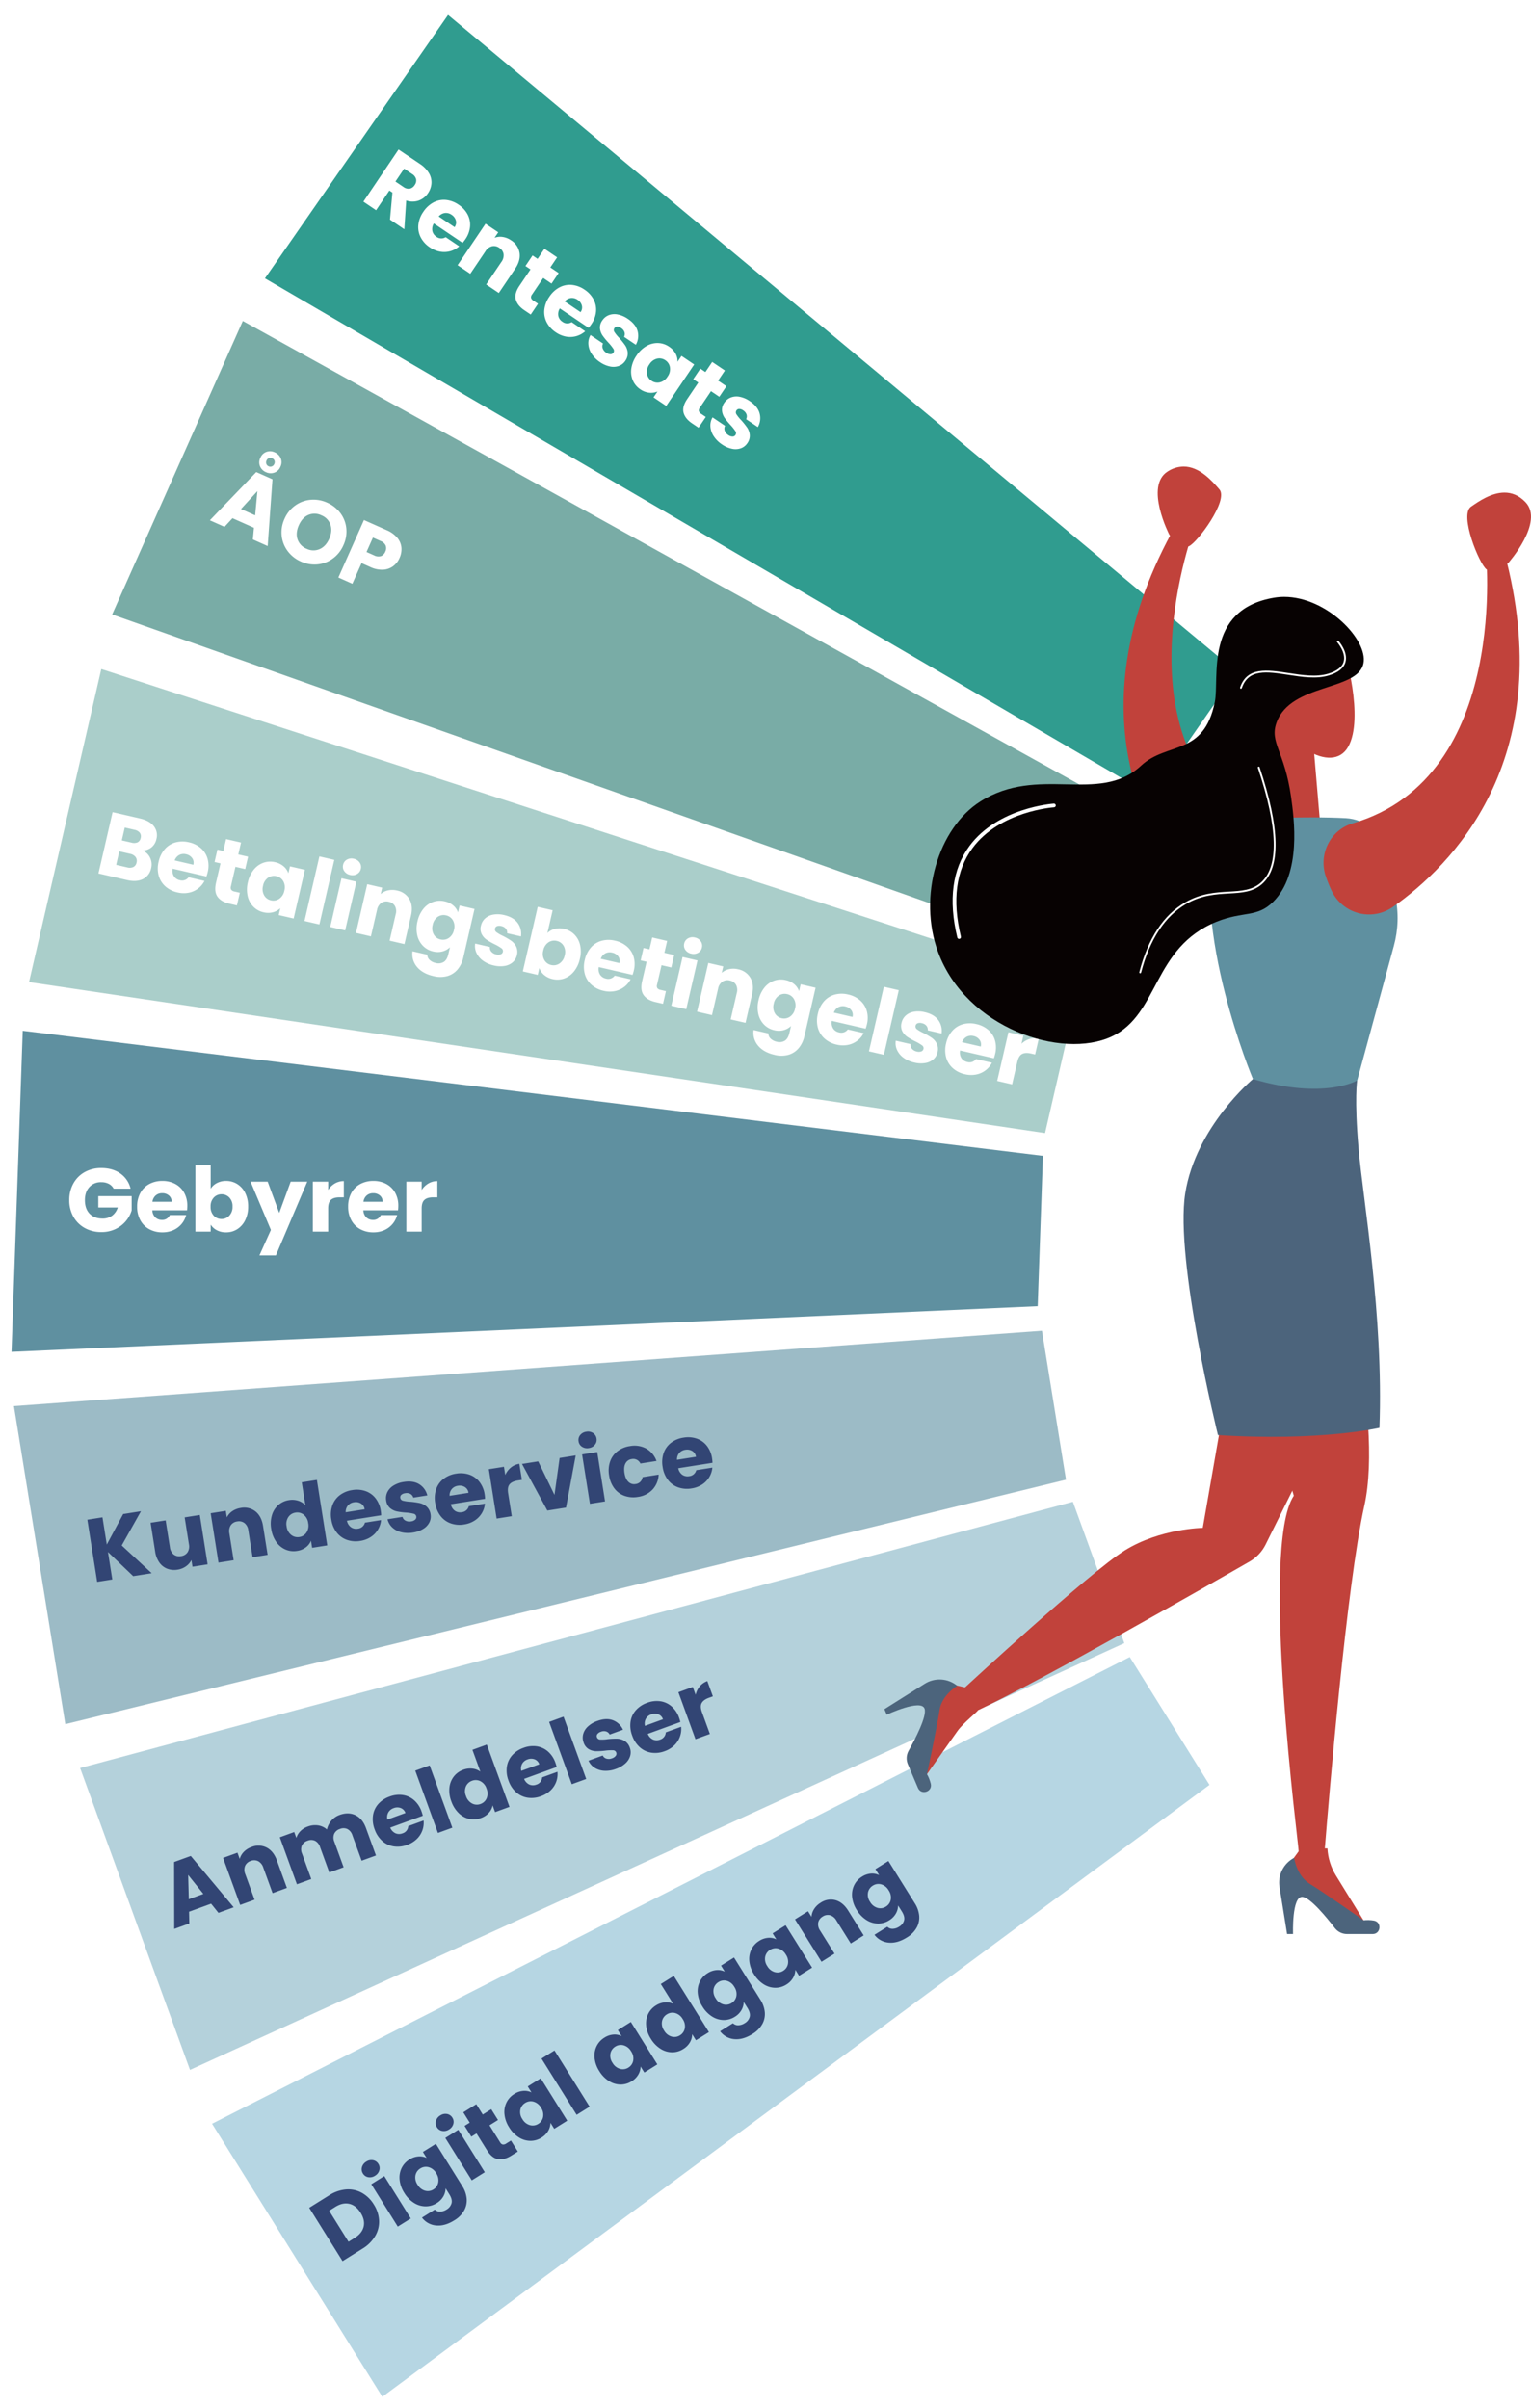 <svg xmlns="http://www.w3.org/2000/svg" xmlns:xlink="http://www.w3.org/1999/xlink" width="1196.156" height="1881.514" viewBox="0 0 1196.156 1881.514">
  <defs>
    <filter id="Path_124805" x="53.586" y="1098.685" width="855.602" height="527.479" filterUnits="userSpaceOnUse">
      <feOffset dy="3" input="SourceAlpha"/>
      <feGaussianBlur stdDeviation="3" result="blur"/>
      <feFlood flood-opacity="0.161"/>
      <feComposite operator="in" in2="blur"/>
      <feComposite in="SourceGraphic"/>
    </filter>
    <filter id="Path_124807" x="0" y="796.322" width="826.271" height="296.767" filterUnits="userSpaceOnUse">
      <feOffset dy="3" input="SourceAlpha"/>
      <feGaussianBlur stdDeviation="3" result="blur-2"/>
      <feFlood flood-opacity="0.161"/>
      <feComposite operator="in" in2="blur-2"/>
      <feComposite in="SourceGraphic"/>
    </filter>
    <filter id="Path_124810" x="198.666" y="0" width="817.289" height="682.468" filterUnits="userSpaceOnUse">
      <feOffset dy="3" input="SourceAlpha"/>
      <feGaussianBlur stdDeviation="3" result="blur-3"/>
      <feFlood flood-opacity="0.161"/>
      <feComposite operator="in" in2="blur-3"/>
      <feComposite in="SourceGraphic"/>
    </filter>
    <filter id="Path_124804" x="158.25" y="1226.719" width="829.447" height="654.795" filterUnits="userSpaceOnUse">
      <feOffset dy="3" input="SourceAlpha"/>
      <feGaussianBlur stdDeviation="3" result="blur-4"/>
      <feFlood flood-opacity="0.161"/>
      <feComposite operator="in" in2="blur-4"/>
      <feComposite in="SourceGraphic"/>
    </filter>
    <filter id="Path_124806" x="4.627" y="962.136" width="847.416" height="391.057" filterUnits="userSpaceOnUse">
      <feOffset dy="3" input="SourceAlpha"/>
      <feGaussianBlur stdDeviation="3" result="blur-5"/>
      <feFlood flood-opacity="0.161"/>
      <feComposite operator="in" in2="blur-5"/>
      <feComposite in="SourceGraphic"/>
    </filter>
    <filter id="Path_124809" x="78.609" y="241.77" width="850.928" height="572.689" filterUnits="userSpaceOnUse">
      <feOffset dy="3" input="SourceAlpha"/>
      <feGaussianBlur stdDeviation="3" result="blur-6"/>
      <feFlood flood-opacity="0.161"/>
      <feComposite operator="in" in2="blur-6"/>
      <feComposite in="SourceGraphic"/>
    </filter>
    <filter id="Path_124808" x="13.672" y="513.717" width="853.959" height="442.528" filterUnits="userSpaceOnUse">
      <feOffset dy="3" input="SourceAlpha"/>
      <feGaussianBlur stdDeviation="3" result="blur-7"/>
      <feFlood flood-opacity="0.161"/>
      <feComposite operator="in" in2="blur-7"/>
      <feComposite in="SourceGraphic"/>
    </filter>
    <clipPath id="clip-path">
      <path id="Path_77347" data-name="Path 77347" d="M1056.742,2191c-18.329,11.4,1.194,49.413,1.194,49.413s8.695,11.769,15.257,9.063,31.242-35.924,23.9-44.411c-5.6-6.472-15.461-17.878-27.956-17.878a23.215,23.215,0,0,0-12.4,3.815" transform="translate(-1048.894 -2187.183)" fill="none"/>
    </clipPath>
    <clipPath id="clip-path-2">
      <path id="Path_77348" data-name="Path 77348" d="M1061.359,2236.1c-76.891,142.094-16.7,242.064,18.92,283.751a32.363,32.363,0,0,0,49.487-.229,105.789,105.789,0,0,0,7.264-9.841c10.008-15.295,5.612-36.015-10.1-45.355-111.027-66.015-47.214-233.791-47.214-233.791Z" transform="translate(-1024.065 -2230.632)" fill="none"/>
    </clipPath>
    <clipPath id="clip-path-3">
      <path id="Path_77349" data-name="Path 77349" d="M1096.7,2967.542s-33.394.518-60.963,17.647-124.8,107-124.8,107l-17.018-3.916-6.554,4.15-9.473,72.23,27.2-38.423c4.319-6.1,16.168-15.474,15.938-16.133,52.485-24.847,178.74-96.979,212.255-116.222a31.5,31.5,0,0,0,12.53-13.323l53.591-107.975-82.13-23Z" transform="translate(-877.886 -2849.585)" fill="none"/>
    </clipPath>
    <clipPath id="clip-path-4">
      <path id="Path_77350" data-name="Path 77350" d="M1111.263,2816.307l39.36,133.822c-26.973,40.458,4.4,277.4,3.724,277.294l.043.526-10.27,14.121,1.249,7.656,62.739,37.022-24.687-40.088a45.036,45.036,0,0,1-6.526-20.986c-.277,0-.552,0-.827.009-.4.009-.8.017-1.209-.008,3.042-37.964,16.949-205.049,30.866-267.675,15.744-70.847-23.615-212.538-23.615-212.538Z" transform="translate(-1111.263 -2745.461)" fill="none"/>
    </clipPath>
    <clipPath id="clip-path-5">
      <path id="Path_77351" data-name="Path 77351" d="M1137.542,3222.315l5.911,36.771h4.667s-1.067-29.592,7.258-29.037c6.183.414,19.115,16.236,25.357,24.346a12.054,12.054,0,0,0,9.568,4.691h20.022c6.419,0,7.3-9.354.983-10.5a28.568,28.568,0,0,0-8.137-.217s-31.668-22.291-41.984-28.516-12.221-20.3-12.221-20.3a21.769,21.769,0,0,0-11.42,22.75" transform="translate(-1137.268 -3199.56)" fill="#4c647c"/>
    </clipPath>
    <clipPath id="clip-path-6">
      <path id="Path_77352" data-name="Path 77352" d="M881.524,3073.133l-31.515,19.849,1.828,4.293s26.808-12.577,29.56-4.7c2.043,5.851-7.447,23.948-12.461,32.871a12.053,12.053,0,0,0-.565,10.64l7.845,18.42c2.516,5.907,11.468,3.053,10.043-3.208a28.628,28.628,0,0,0-2.991-7.571s8.1-37.871,9.78-49.8,13.884-19.2,13.884-19.2a21.766,21.766,0,0,0-25.409-1.592" transform="translate(-850.009 -3069.785)" fill="#4c647c"/>
    </clipPath>
    <clipPath id="clip-path-7">
      <path id="Path_77353" data-name="Path 77353" d="M1069.005,2722.212c-8.233,52.01,25.559,188.82,25.559,188.82,80.082,5.088,126.175-5.653,126.175-5.653,3.3-87.626-12.913-179.211-16.305-218.219s-1.076-53.2-1.076-53.2l-81.463-1.074s-44.659,37.312-52.894,89.322" transform="translate(-1067.713 -2632.884)" fill="#4c647c"/>
    </clipPath>
    <clipPath id="clip-path-8">
      <path id="Path_77354" data-name="Path 77354" d="M1117.728,2459.76h53.523l-5.634-66.243-34.581-34.873Z" transform="translate(-1117.728 -2358.644)" fill="none"/>
    </clipPath>
    <clipPath id="clip-path-9">
      <path id="Path_77355" data-name="Path 77355" d="M1104.164,2444.419a13.93,13.93,0,0,0-12.689,10.317c-20.121,74.978,29.03,192.187,29.03,192.187,55.969,16.395,81.463,1.074,81.463,1.074l28.662-105.216a82.363,82.363,0,0,0,1.158-38.48l-7.135-34.2a33.988,33.988,0,0,0-31.46-26.994c-8.105-.441-17.13-.616-26.345-.615-24.042,0-49.331,1.189-62.685,1.926" transform="translate(-1086.638 -2442.494)" fill="#5f90a0"/>
    </clipPath>
    <clipPath id="clip-path-10">
      <path id="Path_77356" data-name="Path 77356" d="M1130.325,2362.235c10.442,32.2,48.975,57.14,61.594,34.872s-2.44-75.376-4.35-76.5c-12.771-7.531-23.384-10.7-31.972-10.688-25.636,0-33.1,28.2-25.272,52.321" transform="translate(-1127.369 -2309.914)" fill="none"/>
    </clipPath>
    <clipPath id="clip-path-11">
      <path id="Path_77357" data-name="Path 77357" d="M1152.247,2282.629c-55.2,9.138-42.708,62.8-46.558,81.662-8.642,42.346-37.28,30.756-57.563,49.6-16.652,15.468-36.935,15.023-58.84,14.579-21.34-.431-44.22-.865-66.78,13.414-33.005,20.89-48.907,74.333-33.069,117.482,21.934,59.763,96.906,84.341,135.757,66.139,37.129-17.4,31.843-69.5,81.8-89.637,21.209-8.55,31.68-2.991,44.383-15.665,22.235-22.179,16.234-65.222,13.924-81.8-5.017-35.982-17.079-42.494-11.314-58.306,11.214-30.756,63.519-24.41,67.879-46.122,3.685-18.354-28.723-51.965-61.928-51.967a46.972,46.972,0,0,0-7.691.624" transform="translate(-883.261 -2282.001)" fill="#070202"/>
    </clipPath>
    <clipPath id="clip-path-12">
      <path id="Path_77358" data-name="Path 77358" d="M978.711,2432.459c-.435.027-43.639,3-65.869,33.069-13.4,18.118-16.6,42.18-9.536,71.519a1.45,1.45,0,0,0,1.406,1.107,1.54,1.54,0,0,0,.339-.041,1.445,1.445,0,0,0,1.066-1.743c-6.859-28.459-3.818-51.712,9.035-69.106,21.415-28.987,63.311-31.894,63.733-31.921a1.442,1.442,0,0,0,1.353-1.529,1.5,1.5,0,0,0-1.375-1.367.934.934,0,0,0-.152.011" transform="translate(-899.657 -2432.446)" fill="none"/>
    </clipPath>
    <clipPath id="clip-path-13">
      <path id="Path_77359" data-name="Path 77359" d="M1128.58,2405.568a.725.725,0,0,0-.453.915c15.712,46.924,16.529,77.074,2.427,89.615-6.822,6.064-15.3,6.553-25.112,7.119-10.178.583-21.716,1.244-34.037,8.35-16.935,9.77-29.016,28.112-35.9,54.526a.725.725,0,0,0,.517.884.927.927,0,0,0,.181.021.726.726,0,0,0,.7-.539c6.781-26.026,18.632-44.073,35.22-53.637,12.023-6.936,23.379-7.587,33.4-8.164,10.084-.579,18.792-1.08,25.99-7.483,14.574-12.961,13.9-43.628-2.016-91.148a.725.725,0,0,0-.914-.453" transform="translate(-1035.482 -2405.536)" fill="none"/>
    </clipPath>
    <clipPath id="clip-path-14">
      <path id="Path_77360" data-name="Path 77360" d="M1184.673,2314a.725.725,0,0,0-.053,1.019c.07.082,7.177,8.092,5.147,15.274-1.187,4.221-5.3,7.4-12.215,9.451-9.273,2.743-20.2,1.069-30.777-.556-16.706-2.568-32.474-4.985-37.946,11.293a.726.726,0,0,0,.453.918.765.765,0,0,0,.232.036.724.724,0,0,0,.685-.491c5.087-15.136,19.585-12.9,36.354-10.328,10.73,1.648,21.819,3.349,31.409.51,7.425-2.2,11.866-5.715,13.2-10.444,2.24-7.956-5.153-16.28-5.471-16.629a.718.718,0,0,0-1.018-.054" transform="translate(-1108.791 -2313.816)" fill="none"/>
    </clipPath>
    <clipPath id="clip-path-15">
      <path id="Path_77361" data-name="Path 77361" d="M1277.013,2217.171c-9.22,6.4,6.435,44.706,12.12,48.959s17.027-4.985,17.027-4.985,28.353-31.97,13.432-47.566c-5.215-5.451-10.861-7.432-16.391-7.432-10.293,0-20.191,6.868-26.189,11.03" transform="translate(-1274.168 -2206.147)" fill="none"/>
    </clipPath>
    <clipPath id="clip-path-16">
      <path id="Path_77362" data-name="Path 77362" d="M1192.366,2461.554c-17.539,5.145-26.944,24.122-21.048,41.42a106.013,106.013,0,0,0,4.592,11.339,32.364,32.364,0,0,0,47.881,12.513c44.859-31.53,128-113.417,88.812-270.156l-16.426-9.855s20.138,178.369-103.81,214.736" transform="translate(-1169.559 -2246.815)" fill="none"/>
    </clipPath>
  </defs>
  <g id="Group_77187" data-name="Group 77187" transform="translate(18973.668 6181.193)">
    <g id="Group_77185" data-name="Group 77185" transform="translate(4052.061 6975.321)">
      <g id="Group_77180" data-name="Group 77180" transform="translate(-24959.207 -16180.48)">
        <g id="Group_75582" data-name="Group 75582">
          <g id="Group_75581" data-name="Group 75581">
            <g id="Group_75580" data-name="Group 75580">
              <g id="Group_75579" data-name="Group 75579" transform="translate(432 -134)">
                <g transform="matrix(1, 0, 0, 1, 1501.48, 3157.97)" filter="url(#Path_124805)">
                  <path id="Path_124805-2" data-name="Path 124805" d="M0,63.637,800,0V251L0,181.166Z" transform="translate(900.19 1340.55) rotate(160)" fill="#b4d1db"/>
                </g>
                <g transform="matrix(1, 0, 0, 1, 1501.48, 3157.97)" filter="url(#Path_124807)">
                  <path id="Path_124807-2" data-name="Path 124807" d="M0,63.637,800,0V251L0,181.166Z" transform="translate(808.51 1081.09) rotate(-178)" fill="#5f90a0"/>
                </g>
                <g transform="matrix(1, 0, 0, 1, 1501.48, 3157.97)" filter="url(#Path_124810)">
                  <path id="Path_124810-2" data-name="Path 124810" d="M0,63.637,800,0V251L0,181.166Z" transform="matrix(-0.82, -0.57, 0.57, -0.82, 862.99, 670.47)" fill="#309c8f"/>
                </g>
                <g transform="matrix(1, 0, 0, 1, 1501.48, 3157.97)" filter="url(#Path_124804)">
                  <path id="Path_124804-2" data-name="Path 124804" d="M0,63.637,800,0V251L0,181.166Z" transform="matrix(-0.85, 0.53, -0.53, -0.85, 978.7, 1445.58)" fill="#b6d6e3"/>
                </g>
                <g transform="matrix(1, 0, 0, 1, 1501.48, 3157.97)" filter="url(#Path_124806)">
                  <path id="Path_124806-2" data-name="Path 124806" d="M0,63.637,800,0V251L0,181.166Z" transform="matrix(-0.99, 0.16, -0.16, -0.99, 843.04, 1216.05)" fill="#9cbbc6"/>
                </g>
                <g transform="matrix(1, 0, 0, 1, 1501.48, 3157.97)" filter="url(#Path_124809)">
                  <path id="Path_124809-2" data-name="Path 124809" d="M0,63.637,800,0V251L0,181.166Z" transform="translate(818.45 802.46) rotate(-156)" fill="#79aca6"/>
                </g>
                <g transform="matrix(1, 0, 0, 1, 1501.48, 3157.97)" filter="url(#Path_124808)">
                  <path id="Path_124808-2" data-name="Path 124808" d="M0,63.637,800,0V251L0,181.166Z" transform="translate(802.17 944.25) rotate(-167)" fill="#aaceca"/>
                </g>
                <path id="Path_124814" data-name="Path 124814" d="M0,181.166Z" transform="matrix(-0.559, -0.829, 0.829, -0.559, 2524.014, 3612.382)" fill="#101b4e"/>
              </g>
              <path id="Path_127678" data-name="Path 127678" d="M29.4,0,19.18-18.55H16.31V0H4.34V-49.14H24.43a22.117,22.117,0,0,1,9.9,2.03,13.983,13.983,0,0,1,6.125,5.565,15.529,15.529,0,0,1,2.03,7.875,14.627,14.627,0,0,1-2.765,8.75,14.882,14.882,0,0,1-8.155,5.46L42.91,0ZM16.31-27.02h7.42a6.793,6.793,0,0,0,4.935-1.61,6.077,6.077,0,0,0,1.645-4.55,5.887,5.887,0,0,0-1.645-4.41A6.793,6.793,0,0,0,23.73-39.2H16.31ZM86.8-20.16a30.555,30.555,0,0,1-.21,3.5H59.5A8.14,8.14,0,0,0,61.845-11.1,7.164,7.164,0,0,0,66.92-9.17a6.29,6.29,0,0,0,6.23-3.78H85.89a17.482,17.482,0,0,1-3.535,6.93,17.7,17.7,0,0,1-6.4,4.83A20.573,20.573,0,0,1,67.34.56,20.951,20.951,0,0,1,57.12-1.89a17.427,17.427,0,0,1-7-7A21.611,21.611,0,0,1,47.6-19.53a21.857,21.857,0,0,1,2.485-10.64,17.2,17.2,0,0,1,6.965-7,21.1,21.1,0,0,1,10.29-2.45,20.887,20.887,0,0,1,10.08,2.38,17.089,17.089,0,0,1,6.9,6.79A20.61,20.61,0,0,1,86.8-20.16ZM74.55-23.31a6.154,6.154,0,0,0-2.1-4.9,7.73,7.73,0,0,0-5.25-1.82,7.581,7.581,0,0,0-5.075,1.75,7.773,7.773,0,0,0-2.555,4.97ZM116.9-39.48a14.175,14.175,0,0,1,10.955,4.445q4.095,4.445,4.095,12.215V0h-11.9V-21.21a8.572,8.572,0,0,0-2.03-6.09,7.118,7.118,0,0,0-5.46-2.17,7.118,7.118,0,0,0-5.46,2.17,8.572,8.572,0,0,0-2.03,6.09V0H93.1V-39.06h11.97v5.18a12.628,12.628,0,0,1,4.9-4.1A15.578,15.578,0,0,1,116.9-39.48Zm45.15,29.33V0h-6.09q-6.51,0-10.15-3.185T142.17-13.58V-29.12h-4.76v-9.94h4.76v-9.52h11.97v9.52h7.84v9.94h-7.84v15.68a3.28,3.28,0,0,0,.84,2.52,4.1,4.1,0,0,0,2.8.77Zm43.47-10.01a30.557,30.557,0,0,1-.21,3.5H178.22a8.14,8.14,0,0,0,2.345,5.565A7.164,7.164,0,0,0,185.64-9.17a6.29,6.29,0,0,0,6.23-3.78h12.74a17.482,17.482,0,0,1-3.535,6.93,17.7,17.7,0,0,1-6.4,4.83A20.573,20.573,0,0,1,186.06.56a20.951,20.951,0,0,1-10.22-2.45,17.427,17.427,0,0,1-7-7,21.611,21.611,0,0,1-2.52-10.64,21.857,21.857,0,0,1,2.485-10.64,17.2,17.2,0,0,1,6.965-7,21.1,21.1,0,0,1,10.29-2.45,20.887,20.887,0,0,1,10.08,2.38,17.089,17.089,0,0,1,6.9,6.79A20.61,20.61,0,0,1,205.52-20.16Zm-12.25-3.15a6.154,6.154,0,0,0-2.1-4.9,7.73,7.73,0,0,0-5.25-1.82,7.581,7.581,0,0,0-5.075,1.75,7.773,7.773,0,0,0-2.555,4.97ZM227.71.56a22.45,22.45,0,0,1-9.1-1.75,15.541,15.541,0,0,1-6.3-4.8,12.612,12.612,0,0,1-2.59-6.825h11.83a4.548,4.548,0,0,0,1.89,3.29,6.687,6.687,0,0,0,4.13,1.26,5.9,5.9,0,0,0,3.465-.875,2.679,2.679,0,0,0,1.225-2.275,2.625,2.625,0,0,0-1.75-2.485,35.354,35.354,0,0,0-5.67-1.785,53.233,53.233,0,0,1-7-2.065,12.094,12.094,0,0,1-4.83-3.43,9.348,9.348,0,0,1-2.03-6.335,10.757,10.757,0,0,1,1.855-6.125,12.49,12.49,0,0,1,5.46-4.375,20.907,20.907,0,0,1,8.575-1.61q7.35,0,11.585,3.64a14.163,14.163,0,0,1,4.865,9.66H232.26a4.767,4.767,0,0,0-1.785-3.22,6.191,6.191,0,0,0-3.955-1.19,5.468,5.468,0,0,0-3.22.805,2.57,2.57,0,0,0-1.12,2.205,2.692,2.692,0,0,0,1.785,2.52,28.589,28.589,0,0,0,5.565,1.68,60.881,60.881,0,0,1,7.07,2.2,12.2,12.2,0,0,1,4.795,3.5,9.9,9.9,0,0,1,2.135,6.475A10.277,10.277,0,0,1,241.6-5.215a12.732,12.732,0,0,1-5.53,4.235A21.149,21.149,0,0,1,227.71.56ZM248.5-19.6a23.345,23.345,0,0,1,2.275-10.57,16.969,16.969,0,0,1,6.2-7,16.173,16.173,0,0,1,8.75-2.45,15.031,15.031,0,0,1,7.245,1.68,12.376,12.376,0,0,1,4.8,4.41v-5.53h11.97V0H277.76V-5.53a12.926,12.926,0,0,1-4.865,4.41A15.031,15.031,0,0,1,265.65.56a15.882,15.882,0,0,1-8.68-2.485,17.172,17.172,0,0,1-6.2-7.07A23.566,23.566,0,0,1,248.5-19.6Zm29.26.07a9.787,9.787,0,0,0-2.485-7.07,8.074,8.074,0,0,0-6.055-2.59,8.127,8.127,0,0,0-6.055,2.555A9.662,9.662,0,0,0,260.68-19.6a9.912,9.912,0,0,0,2.485,7.105A8.023,8.023,0,0,0,269.22-9.87a8.074,8.074,0,0,0,6.055-2.59A9.787,9.787,0,0,0,277.76-19.53Zm42.42,9.38V0h-6.09q-6.51,0-10.15-3.185T300.3-13.58V-29.12h-4.76v-9.94h4.76v-9.52h11.97v9.52h7.84v9.94h-7.84v15.68a3.28,3.28,0,0,0,.84,2.52,4.1,4.1,0,0,0,2.8.77ZM342.72.56a22.45,22.45,0,0,1-9.1-1.75,15.542,15.542,0,0,1-6.3-4.8,12.612,12.612,0,0,1-2.59-6.825h11.83a4.548,4.548,0,0,0,1.89,3.29,6.687,6.687,0,0,0,4.13,1.26,5.9,5.9,0,0,0,3.465-.875,2.679,2.679,0,0,0,1.225-2.275,2.625,2.625,0,0,0-1.75-2.485,35.353,35.353,0,0,0-5.67-1.785,53.234,53.234,0,0,1-7-2.065,12.094,12.094,0,0,1-4.83-3.43,9.348,9.348,0,0,1-2.03-6.335,10.757,10.757,0,0,1,1.855-6.125,12.489,12.489,0,0,1,5.46-4.375,20.907,20.907,0,0,1,8.575-1.61q7.35,0,11.585,3.64a14.163,14.163,0,0,1,4.865,9.66H347.27a4.767,4.767,0,0,0-1.785-3.22,6.191,6.191,0,0,0-3.955-1.19,5.468,5.468,0,0,0-3.22.805,2.57,2.57,0,0,0-1.12,2.205,2.692,2.692,0,0,0,1.785,2.52,28.59,28.59,0,0,0,5.565,1.68,60.88,60.88,0,0,1,7.07,2.2,12.2,12.2,0,0,1,4.8,3.5,9.9,9.9,0,0,1,2.135,6.475,10.277,10.277,0,0,1-1.925,6.125,12.732,12.732,0,0,1-5.53,4.235A21.149,21.149,0,0,1,342.72.56Z" transform="translate(2213.796 3179.094) rotate(34)" fill="#fff"/>
              <path id="Path_127679" data-name="Path 127679" d="M34.93-8.68H16.59L13.65,0H1.12L18.9-49.14H32.76L50.54,0H37.87Zm-3.08-9.24L25.76-35.91,19.74-17.92Zm2.59-42.7a8.008,8.008,0,0,1-2.485,6.16,8.658,8.658,0,0,1-6.125,2.31,8.535,8.535,0,0,1-6.09-2.31,8.067,8.067,0,0,1-2.45-6.16,8.067,8.067,0,0,1,2.45-6.16,8.535,8.535,0,0,1,6.09-2.31,8.658,8.658,0,0,1,6.125,2.31A8.008,8.008,0,0,1,34.44-60.62Zm-5.25,0a3.36,3.36,0,0,0-.945-2.485,3.27,3.27,0,0,0-2.415-.945,3.184,3.184,0,0,0-2.345.945,3.36,3.36,0,0,0-.945,2.485,3.389,3.389,0,0,0,.945,2.45,3.126,3.126,0,0,0,2.345.98,3.209,3.209,0,0,0,2.415-.98A3.389,3.389,0,0,0,29.19-60.62ZM79.17.49A25.647,25.647,0,0,1,66.465-2.73a24.071,24.071,0,0,1-9.17-9A25.139,25.139,0,0,1,53.9-24.71a24.953,24.953,0,0,1,3.395-12.95,24.147,24.147,0,0,1,9.17-8.96A25.647,25.647,0,0,1,79.17-49.84a25.647,25.647,0,0,1,12.705,3.22,23.641,23.641,0,0,1,9.1,8.96A25.36,25.36,0,0,1,104.3-24.71a25.342,25.342,0,0,1-3.36,12.985,23.89,23.89,0,0,1-9.1,9A25.452,25.452,0,0,1,79.17.49Zm0-10.92a12.059,12.059,0,0,0,9.415-3.92q3.535-3.92,3.535-10.36,0-6.51-3.535-10.4A12.112,12.112,0,0,0,79.17-38.99a12.25,12.25,0,0,0-9.485,3.85Q66.15-31.29,66.15-24.71q0,6.51,3.535,10.395A12.2,12.2,0,0,0,79.17-10.43ZM148.4-33.32a15.824,15.824,0,0,1-1.96,7.805,14.411,14.411,0,0,1-6.02,5.7,21.193,21.193,0,0,1-10.08,2.17h-7.42V0H110.95V-49.14h19.39a22.066,22.066,0,0,1,9.94,2.03,13.952,13.952,0,0,1,6.09,5.6A16.276,16.276,0,0,1,148.4-33.32Zm-18.97,6.16a7.141,7.141,0,0,0,5.11-1.61,6,6,0,0,0,1.68-4.55,6,6,0,0,0-1.68-4.55,7.141,7.141,0,0,0-5.11-1.61h-6.51v12.32Z" transform="matrix(0.914, 0.407, -0.407, 0.914, 2096.42, 3430.014)" fill="#fff"/>
              <path id="Path_127680" data-name="Path 127680" d="M34.09-25.2a11.429,11.429,0,0,1,6.86,4.235,12.025,12.025,0,0,1,2.59,7.6,12.071,12.071,0,0,1-4.3,9.765Q34.93,0,27.23,0H4.34V-49.14H26.46q7.49,0,11.725,3.43A11.345,11.345,0,0,1,42.42-36.4a11.245,11.245,0,0,1-2.275,7.21A11.766,11.766,0,0,1,34.09-25.2ZM16.31-29.26h7.84a6.941,6.941,0,0,0,4.515-1.3A4.653,4.653,0,0,0,30.24-34.37a4.757,4.757,0,0,0-1.575-3.85,6.813,6.813,0,0,0-4.515-1.33H16.31Zm8.82,19.6a7.1,7.1,0,0,0,4.655-1.365A4.846,4.846,0,0,0,31.43-14.98a5.063,5.063,0,0,0-1.715-4.06,7.028,7.028,0,0,0-4.725-1.47H16.31V-9.66Zm62.16-10.5a30.557,30.557,0,0,1-.21,3.5H59.99A8.14,8.14,0,0,0,62.335-11.1,7.164,7.164,0,0,0,67.41-9.17a6.29,6.29,0,0,0,6.23-3.78H86.38a17.482,17.482,0,0,1-3.535,6.93,17.7,17.7,0,0,1-6.4,4.83A20.573,20.573,0,0,1,67.83.56,20.951,20.951,0,0,1,57.61-1.89a17.427,17.427,0,0,1-7-7,21.611,21.611,0,0,1-2.52-10.64,21.857,21.857,0,0,1,2.485-10.64,17.2,17.2,0,0,1,6.965-7,21.1,21.1,0,0,1,10.29-2.45,20.887,20.887,0,0,1,10.08,2.38,17.089,17.089,0,0,1,6.895,6.79A20.61,20.61,0,0,1,87.29-20.16ZM75.04-23.31a6.154,6.154,0,0,0-2.1-4.9,7.73,7.73,0,0,0-5.25-1.82,7.581,7.581,0,0,0-5.075,1.75,7.773,7.773,0,0,0-2.555,4.97Zm40.32,13.16V0h-6.09q-6.51,0-10.15-3.185T95.48-13.58V-29.12H90.72v-9.94h4.76v-9.52h11.97v9.52h7.84v9.94h-7.84v15.68a3.28,3.28,0,0,0,.84,2.52,4.1,4.1,0,0,0,2.8.77Zm4.27-9.45A23.345,23.345,0,0,1,121.9-30.17a16.97,16.97,0,0,1,6.2-7,16.173,16.173,0,0,1,8.75-2.45,15.031,15.031,0,0,1,7.245,1.68,12.376,12.376,0,0,1,4.795,4.41v-5.53h11.97V0H148.89V-5.53a12.926,12.926,0,0,1-4.865,4.41A15.031,15.031,0,0,1,136.78.56a15.882,15.882,0,0,1-8.68-2.485,17.172,17.172,0,0,1-6.2-7.07A23.566,23.566,0,0,1,119.63-19.6Zm29.26.07A9.787,9.787,0,0,0,146.4-26.6a8.074,8.074,0,0,0-6.055-2.59,8.127,8.127,0,0,0-6.055,2.555A9.662,9.662,0,0,0,131.81-19.6a9.912,9.912,0,0,0,2.485,7.105A8.023,8.023,0,0,0,140.35-9.87a8.074,8.074,0,0,0,6.055-2.59A9.787,9.787,0,0,0,148.89-19.53ZM181.51-51.8V0H169.54V-51.8Zm14.7,8.68a7.255,7.255,0,0,1-5.145-1.855,6.011,6.011,0,0,1-1.995-4.585,6.089,6.089,0,0,1,1.995-4.655,7.255,7.255,0,0,1,5.145-1.855,7.159,7.159,0,0,1,5.075,1.855,6.089,6.089,0,0,1,1.995,4.655,6.011,6.011,0,0,1-1.995,4.585A7.159,7.159,0,0,1,196.21-43.12Zm5.95,4.06V0H190.19V-39.06Zm32.48-.42A14.175,14.175,0,0,1,245.6-35.035q4.095,4.445,4.1,12.215V0h-11.9V-21.21a8.572,8.572,0,0,0-2.03-6.09,7.118,7.118,0,0,0-5.46-2.17,7.118,7.118,0,0,0-5.46,2.17,8.572,8.572,0,0,0-2.03,6.09V0H210.84V-39.06h11.97v5.18a12.628,12.628,0,0,1,4.9-4.1A15.578,15.578,0,0,1,234.64-39.48Zm38.22-.14a15.031,15.031,0,0,1,7.245,1.68,12.375,12.375,0,0,1,4.8,4.41v-5.53h11.97V-.07A21.969,21.969,0,0,1,294.735,9.7a16.271,16.271,0,0,1-6.51,6.965,21.059,21.059,0,0,1-10.885,2.59q-8.68,0-14.07-4.1A15.456,15.456,0,0,1,257.11,4.06h11.83a5.663,5.663,0,0,0,2.66,3.535,9.7,9.7,0,0,0,5.18,1.3A8.142,8.142,0,0,0,282.7,6.755Q284.9,4.62,284.9-.07V-5.6a13.276,13.276,0,0,1-4.83,4.445A14.582,14.582,0,0,1,272.86.56a16,16,0,0,1-8.75-2.485,17.172,17.172,0,0,1-6.2-7.07A23.566,23.566,0,0,1,255.64-19.6a23.345,23.345,0,0,1,2.275-10.57,16.97,16.97,0,0,1,6.2-7A16.173,16.173,0,0,1,272.86-39.62ZM284.9-19.53a9.787,9.787,0,0,0-2.485-7.07,8.074,8.074,0,0,0-6.055-2.59,8.127,8.127,0,0,0-6.055,2.555A9.662,9.662,0,0,0,267.82-19.6a9.912,9.912,0,0,0,2.485,7.105A8.023,8.023,0,0,0,276.36-9.87a8.074,8.074,0,0,0,6.055-2.59A9.787,9.787,0,0,0,284.9-19.53ZM321.44.56a22.45,22.45,0,0,1-9.1-1.75,15.542,15.542,0,0,1-6.3-4.8,12.612,12.612,0,0,1-2.59-6.825h11.83a4.548,4.548,0,0,0,1.89,3.29,6.687,6.687,0,0,0,4.13,1.26,5.9,5.9,0,0,0,3.465-.875,2.679,2.679,0,0,0,1.225-2.275,2.625,2.625,0,0,0-1.75-2.485,35.354,35.354,0,0,0-5.67-1.785,53.232,53.232,0,0,1-7-2.065,12.1,12.1,0,0,1-4.83-3.43,9.348,9.348,0,0,1-2.03-6.335,10.757,10.757,0,0,1,1.855-6.125,12.489,12.489,0,0,1,5.46-4.375,20.907,20.907,0,0,1,8.575-1.61q7.35,0,11.585,3.64a14.163,14.163,0,0,1,4.865,9.66H325.99a4.767,4.767,0,0,0-1.785-3.22,6.191,6.191,0,0,0-3.955-1.19,5.468,5.468,0,0,0-3.22.805,2.57,2.57,0,0,0-1.12,2.205,2.692,2.692,0,0,0,1.785,2.52,28.59,28.59,0,0,0,5.565,1.68,60.882,60.882,0,0,1,7.07,2.2,12.2,12.2,0,0,1,4.8,3.5,9.9,9.9,0,0,1,2.135,6.475,10.277,10.277,0,0,1-1.925,6.125A12.732,12.732,0,0,1,329.8-.98,21.149,21.149,0,0,1,321.44.56Zm35.14-34.09a12.318,12.318,0,0,1,4.83-4.41,15.085,15.085,0,0,1,7.21-1.68,16.173,16.173,0,0,1,8.75,2.45,16.97,16.97,0,0,1,6.2,7A23.345,23.345,0,0,1,385.84-19.6a23.566,23.566,0,0,1-2.275,10.605,17.172,17.172,0,0,1-6.2,7.07A16,16,0,0,1,368.62.56a15.084,15.084,0,0,1-7.21-1.645,12.72,12.72,0,0,1-4.83-4.375V0H344.61V-51.8h11.97ZM373.66-19.6a9.662,9.662,0,0,0-2.485-7.035,8.207,8.207,0,0,0-6.125-2.555,8.074,8.074,0,0,0-6.055,2.59,9.787,9.787,0,0,0-2.485,7.07,9.787,9.787,0,0,0,2.485,7.07,8.074,8.074,0,0,0,6.055,2.59,8.134,8.134,0,0,0,6.09-2.625A9.83,9.83,0,0,0,373.66-19.6Zm55.3-.56a30.56,30.56,0,0,1-.21,3.5H401.66A8.14,8.14,0,0,0,404-11.1,7.164,7.164,0,0,0,409.08-9.17a6.29,6.29,0,0,0,6.23-3.78h12.74a17.482,17.482,0,0,1-3.535,6.93,17.7,17.7,0,0,1-6.4,4.83A20.573,20.573,0,0,1,409.5.56a20.951,20.951,0,0,1-10.22-2.45,17.427,17.427,0,0,1-7-7,21.61,21.61,0,0,1-2.52-10.64,21.857,21.857,0,0,1,2.485-10.64,17.2,17.2,0,0,1,6.965-7,21.1,21.1,0,0,1,10.29-2.45,20.887,20.887,0,0,1,10.08,2.38,17.089,17.089,0,0,1,6.895,6.79A20.61,20.61,0,0,1,428.96-20.16Zm-12.25-3.15a6.154,6.154,0,0,0-2.1-4.9,7.73,7.73,0,0,0-5.25-1.82,7.581,7.581,0,0,0-5.075,1.75,7.773,7.773,0,0,0-2.555,4.97Zm40.32,13.16V0h-6.09q-6.51,0-10.15-3.185T437.15-13.58V-29.12h-4.76v-9.94h4.76v-9.52h11.97v9.52h7.84v9.94h-7.84v15.68a3.28,3.28,0,0,0,.84,2.52,4.1,4.1,0,0,0,2.8.77ZM469.7-43.12a7.255,7.255,0,0,1-5.145-1.855,6.011,6.011,0,0,1-1.995-4.585,6.089,6.089,0,0,1,1.995-4.655A7.255,7.255,0,0,1,469.7-56.07a7.159,7.159,0,0,1,5.075,1.855,6.089,6.089,0,0,1,1.995,4.655,6.011,6.011,0,0,1-1.995,4.585A7.159,7.159,0,0,1,469.7-43.12Zm5.95,4.06V0H463.68V-39.06Zm32.48-.42a14.175,14.175,0,0,1,10.955,4.445q4.1,4.445,4.1,12.215V0h-11.9V-21.21a8.572,8.572,0,0,0-2.03-6.09,7.118,7.118,0,0,0-5.46-2.17,7.118,7.118,0,0,0-5.46,2.17,8.572,8.572,0,0,0-2.03,6.09V0H484.33V-39.06H496.3v5.18a12.628,12.628,0,0,1,4.9-4.1A15.578,15.578,0,0,1,508.13-39.48Zm38.22-.14a15.031,15.031,0,0,1,7.245,1.68,12.376,12.376,0,0,1,4.8,4.41v-5.53h11.97V-.07A21.969,21.969,0,0,1,568.225,9.7a16.271,16.271,0,0,1-6.51,6.965,21.059,21.059,0,0,1-10.885,2.59q-8.68,0-14.07-4.1A15.456,15.456,0,0,1,530.6,4.06h11.83a5.664,5.664,0,0,0,2.66,3.535,9.7,9.7,0,0,0,5.18,1.3,8.142,8.142,0,0,0,5.915-2.135Q558.39,4.62,558.39-.07V-5.6a13.276,13.276,0,0,1-4.83,4.445A14.582,14.582,0,0,1,546.35.56a16,16,0,0,1-8.75-2.485,17.172,17.172,0,0,1-6.2-7.07A23.566,23.566,0,0,1,529.13-19.6,23.345,23.345,0,0,1,531.4-30.17a16.969,16.969,0,0,1,6.2-7A16.173,16.173,0,0,1,546.35-39.62Zm12.04,20.09A9.787,9.787,0,0,0,555.9-26.6a8.074,8.074,0,0,0-6.055-2.59,8.127,8.127,0,0,0-6.055,2.555A9.662,9.662,0,0,0,541.31-19.6a9.912,9.912,0,0,0,2.485,7.105A8.023,8.023,0,0,0,549.85-9.87a8.074,8.074,0,0,0,6.055-2.59A9.787,9.787,0,0,0,558.39-19.53Zm57.47-.63a30.567,30.567,0,0,1-.21,3.5H588.56a8.14,8.14,0,0,0,2.345,5.565A7.164,7.164,0,0,0,595.98-9.17a6.29,6.29,0,0,0,6.23-3.78h12.74a17.482,17.482,0,0,1-3.535,6.93,17.7,17.7,0,0,1-6.405,4.83A20.573,20.573,0,0,1,596.4.56a20.951,20.951,0,0,1-10.22-2.45,17.427,17.427,0,0,1-7-7,21.611,21.611,0,0,1-2.52-10.64,21.857,21.857,0,0,1,2.485-10.64,17.2,17.2,0,0,1,6.965-7,21.1,21.1,0,0,1,10.29-2.45,20.887,20.887,0,0,1,10.08,2.38,17.089,17.089,0,0,1,6.9,6.79A20.61,20.61,0,0,1,615.86-20.16Zm-12.25-3.15a6.154,6.154,0,0,0-2.1-4.9,7.73,7.73,0,0,0-5.25-1.82,7.581,7.581,0,0,0-5.075,1.75,7.773,7.773,0,0,0-2.555,4.97ZM634.13-51.8V0H622.16V-51.8ZM658.7.56a22.45,22.45,0,0,1-9.1-1.75,15.541,15.541,0,0,1-6.3-4.8,12.613,12.613,0,0,1-2.59-6.825h11.83a4.548,4.548,0,0,0,1.89,3.29,6.687,6.687,0,0,0,4.13,1.26,5.894,5.894,0,0,0,3.465-.875,2.679,2.679,0,0,0,1.225-2.275A2.625,2.625,0,0,0,661.5-13.9a35.355,35.355,0,0,0-5.67-1.785,53.232,53.232,0,0,1-7-2.065,12.1,12.1,0,0,1-4.83-3.43,9.348,9.348,0,0,1-2.03-6.335,10.757,10.757,0,0,1,1.855-6.125,12.49,12.49,0,0,1,5.46-4.375,20.907,20.907,0,0,1,8.575-1.61q7.35,0,11.585,3.64a14.163,14.163,0,0,1,4.865,9.66H663.25a4.767,4.767,0,0,0-1.785-3.22,6.191,6.191,0,0,0-3.955-1.19,5.468,5.468,0,0,0-3.22.805,2.57,2.57,0,0,0-1.12,2.205,2.692,2.692,0,0,0,1.785,2.52,28.59,28.59,0,0,0,5.565,1.68,60.88,60.88,0,0,1,7.07,2.2,12.2,12.2,0,0,1,4.795,3.5,9.9,9.9,0,0,1,2.135,6.475,10.277,10.277,0,0,1-1.925,6.125,12.732,12.732,0,0,1-5.53,4.235A21.149,21.149,0,0,1,658.7.56Zm59.99-20.72a30.567,30.567,0,0,1-.21,3.5H691.39a8.14,8.14,0,0,0,2.345,5.565A7.164,7.164,0,0,0,698.81-9.17a6.29,6.29,0,0,0,6.23-3.78h12.74a17.482,17.482,0,0,1-3.535,6.93,17.7,17.7,0,0,1-6.405,4.83A20.573,20.573,0,0,1,699.23.56a20.951,20.951,0,0,1-10.22-2.45,17.427,17.427,0,0,1-7-7,21.611,21.611,0,0,1-2.52-10.64,21.857,21.857,0,0,1,2.485-10.64,17.2,17.2,0,0,1,6.965-7,21.1,21.1,0,0,1,10.29-2.45,20.887,20.887,0,0,1,10.08,2.38,17.089,17.089,0,0,1,6.895,6.79A20.61,20.61,0,0,1,718.69-20.16Zm-12.25-3.15a6.154,6.154,0,0,0-2.1-4.9,7.73,7.73,0,0,0-5.25-1.82,7.581,7.581,0,0,0-5.075,1.75,7.773,7.773,0,0,0-2.555,4.97Zm30.52-9.24a15.79,15.79,0,0,1,5.25-5.075,13.538,13.538,0,0,1,7-1.855v12.67h-3.29q-4.48,0-6.72,1.925t-2.24,6.755V0H724.99V-39.06h11.97Z" transform="translate(2006.164 3705.403) rotate(13)" fill="#fff"/>
              <path id="Path_127681" data-name="Path 127681" d="M36.96-33.6a8.953,8.953,0,0,0-3.815-3.745A12.482,12.482,0,0,0,27.3-38.64a12.026,12.026,0,0,0-9.31,3.815q-3.5,3.815-3.5,10.185,0,6.79,3.675,10.6T28.28-10.22a12.234,12.234,0,0,0,7.455-2.24A12.7,12.7,0,0,0,40.18-18.9H24.99v-8.82H51.03v11.13a23.479,23.479,0,0,1-4.515,8.33A23.822,23.822,0,0,1,38.43-2.03,24.99,24.99,0,0,1,27.37.35,26.181,26.181,0,0,1,14.385-2.835,22.686,22.686,0,0,1,5.5-11.69,25.984,25.984,0,0,1,2.31-24.64,26.181,26.181,0,0,1,5.5-37.625a22.686,22.686,0,0,1,8.855-8.89A25.984,25.984,0,0,1,27.3-49.7q8.82,0,14.875,4.27A20.151,20.151,0,0,1,50.19-33.6ZM94.5-20.16a30.555,30.555,0,0,1-.21,3.5H67.2A8.14,8.14,0,0,0,69.545-11.1,7.164,7.164,0,0,0,74.62-9.17a6.29,6.29,0,0,0,6.23-3.78H93.59a17.482,17.482,0,0,1-3.535,6.93,17.7,17.7,0,0,1-6.4,4.83A20.573,20.573,0,0,1,75.04.56,20.951,20.951,0,0,1,64.82-1.89a17.427,17.427,0,0,1-7-7A21.611,21.611,0,0,1,55.3-19.53a21.857,21.857,0,0,1,2.485-10.64,17.2,17.2,0,0,1,6.965-7,21.1,21.1,0,0,1,10.29-2.45,20.887,20.887,0,0,1,10.08,2.38,17.089,17.089,0,0,1,6.9,6.79A20.61,20.61,0,0,1,94.5-20.16ZM82.25-23.31a6.154,6.154,0,0,0-2.1-4.9,7.73,7.73,0,0,0-5.25-1.82,7.581,7.581,0,0,0-5.075,1.75,7.773,7.773,0,0,0-2.555,4.97Zm30.52-10.22a12.318,12.318,0,0,1,4.83-4.41,15.085,15.085,0,0,1,7.21-1.68,16.173,16.173,0,0,1,8.75,2.45,16.97,16.97,0,0,1,6.2,7A23.345,23.345,0,0,1,142.03-19.6a23.566,23.566,0,0,1-2.275,10.605,17.172,17.172,0,0,1-6.2,7.07A16,16,0,0,1,124.81.56a15.084,15.084,0,0,1-7.21-1.645,12.72,12.72,0,0,1-4.83-4.375V0H100.8V-51.8h11.97ZM129.85-19.6a9.662,9.662,0,0,0-2.485-7.035,8.207,8.207,0,0,0-6.125-2.555,8.074,8.074,0,0,0-6.055,2.59,9.787,9.787,0,0,0-2.485,7.07,9.787,9.787,0,0,0,2.485,7.07,8.074,8.074,0,0,0,6.055,2.59,8.134,8.134,0,0,0,6.09-2.625A9.83,9.83,0,0,0,129.85-19.6Zm58.38-19.46-24.5,57.61H150.85l8.96-19.88L143.92-39.06h13.37l9.03,24.43,8.96-24.43Zm16.31,6.51a15.791,15.791,0,0,1,5.25-5.075,13.538,13.538,0,0,1,7-1.855v12.67H213.5q-4.48,0-6.72,1.925t-2.24,6.755V0H192.57V-39.06h11.97Zm54.81,12.39a30.56,30.56,0,0,1-.21,3.5H232.05A8.14,8.14,0,0,0,234.4-11.1,7.164,7.164,0,0,0,239.47-9.17a6.29,6.29,0,0,0,6.23-3.78h12.74A17.482,17.482,0,0,1,254.9-6.02a17.7,17.7,0,0,1-6.4,4.83A20.573,20.573,0,0,1,239.89.56a20.951,20.951,0,0,1-10.22-2.45,17.427,17.427,0,0,1-7-7,21.611,21.611,0,0,1-2.52-10.64,21.857,21.857,0,0,1,2.485-10.64,17.2,17.2,0,0,1,6.965-7,21.1,21.1,0,0,1,10.29-2.45,20.887,20.887,0,0,1,10.08,2.38,17.089,17.089,0,0,1,6.895,6.79A20.61,20.61,0,0,1,259.35-20.16ZM247.1-23.31a6.154,6.154,0,0,0-2.1-4.9,7.73,7.73,0,0,0-5.25-1.82,7.581,7.581,0,0,0-5.075,1.75,7.773,7.773,0,0,0-2.555,4.97Zm30.52-9.24a15.79,15.79,0,0,1,5.25-5.075,13.538,13.538,0,0,1,7-1.855v12.67h-3.29q-4.48,0-6.72,1.925t-2.24,6.755V0H265.65V-39.06h11.97Z" transform="translate(1985.311 3986.223)" fill="#fff"/>
              <path id="Path_127682" data-name="Path 127682" d="M32.83,0,16.31-21.7V0H4.34V-49.14H16.31v21.56L32.69-49.14H46.76L27.72-25.06,47.46,0ZM91.7-39.06V0H79.73V-5.32a13.136,13.136,0,0,1-4.935,4.165A15.06,15.06,0,0,1,67.9.42a15.444,15.444,0,0,1-7.91-2A13.451,13.451,0,0,1,54.67-7.35a19.652,19.652,0,0,1-1.89-8.89V-39.06h11.9v21.21a8.572,8.572,0,0,0,2.03,6.09,7.118,7.118,0,0,0,5.46,2.17,7.205,7.205,0,0,0,5.53-2.17,8.572,8.572,0,0,0,2.03-6.09V-39.06Zm32.41-.42a14.175,14.175,0,0,1,10.955,4.445q4.095,4.445,4.1,12.215V0h-11.9V-21.21a8.572,8.572,0,0,0-2.03-6.09,7.118,7.118,0,0,0-5.46-2.17,7.118,7.118,0,0,0-5.46,2.17,8.572,8.572,0,0,0-2.03,6.09V0H100.31V-39.06h11.97v5.18a12.628,12.628,0,0,1,4.9-4.1A15.578,15.578,0,0,1,124.11-39.48Zm21,19.88a23.345,23.345,0,0,1,2.275-10.57,16.97,16.97,0,0,1,6.195-7,16.173,16.173,0,0,1,8.75-2.45,15.369,15.369,0,0,1,7.035,1.61,12.819,12.819,0,0,1,5.005,4.34V-51.8h11.97V0H174.37V-5.6a12.194,12.194,0,0,1-4.795,4.48A15.031,15.031,0,0,1,162.33.56a16,16,0,0,1-8.75-2.485,17.172,17.172,0,0,1-6.195-7.07A23.566,23.566,0,0,1,145.11-19.6Zm29.26.07a9.787,9.787,0,0,0-2.485-7.07,8.074,8.074,0,0,0-6.055-2.59,8.127,8.127,0,0,0-6.055,2.555A9.662,9.662,0,0,0,157.29-19.6a9.912,9.912,0,0,0,2.485,7.105A8.023,8.023,0,0,0,165.83-9.87a8.074,8.074,0,0,0,6.055-2.59A9.787,9.787,0,0,0,174.37-19.53Zm57.47-.63a30.557,30.557,0,0,1-.21,3.5H204.54a8.14,8.14,0,0,0,2.345,5.565A7.164,7.164,0,0,0,211.96-9.17a6.29,6.29,0,0,0,6.23-3.78h12.74a17.482,17.482,0,0,1-3.535,6.93,17.7,17.7,0,0,1-6.4,4.83A20.573,20.573,0,0,1,212.38.56a20.951,20.951,0,0,1-10.22-2.45,17.427,17.427,0,0,1-7-7,21.611,21.611,0,0,1-2.52-10.64,21.857,21.857,0,0,1,2.485-10.64,17.2,17.2,0,0,1,6.965-7,21.1,21.1,0,0,1,10.29-2.45,20.887,20.887,0,0,1,10.08,2.38,17.089,17.089,0,0,1,6.9,6.79A20.61,20.61,0,0,1,231.84-20.16Zm-12.25-3.15a6.154,6.154,0,0,0-2.1-4.9,7.73,7.73,0,0,0-5.25-1.82,7.581,7.581,0,0,0-5.075,1.75,7.773,7.773,0,0,0-2.555,4.97ZM254.03.56a22.45,22.45,0,0,1-9.1-1.75,15.541,15.541,0,0,1-6.3-4.8,12.612,12.612,0,0,1-2.59-6.825h11.83a4.548,4.548,0,0,0,1.89,3.29,6.687,6.687,0,0,0,4.13,1.26,5.9,5.9,0,0,0,3.465-.875,2.679,2.679,0,0,0,1.225-2.275,2.625,2.625,0,0,0-1.75-2.485,35.354,35.354,0,0,0-5.67-1.785,53.233,53.233,0,0,1-7-2.065,12.094,12.094,0,0,1-4.83-3.43,9.348,9.348,0,0,1-2.03-6.335,10.757,10.757,0,0,1,1.855-6.125,12.49,12.49,0,0,1,5.46-4.375,20.907,20.907,0,0,1,8.575-1.61q7.35,0,11.585,3.64a14.163,14.163,0,0,1,4.865,9.66H258.58a4.767,4.767,0,0,0-1.785-3.22,6.191,6.191,0,0,0-3.955-1.19,5.468,5.468,0,0,0-3.22.805,2.57,2.57,0,0,0-1.12,2.205,2.692,2.692,0,0,0,1.785,2.52,28.589,28.589,0,0,0,5.565,1.68,60.882,60.882,0,0,1,7.07,2.2,12.2,12.2,0,0,1,4.795,3.5,9.9,9.9,0,0,1,2.135,6.475,10.277,10.277,0,0,1-1.925,6.125,12.732,12.732,0,0,1-5.53,4.235A21.149,21.149,0,0,1,254.03.56Zm59.99-20.72a30.56,30.56,0,0,1-.21,3.5H286.72a8.14,8.14,0,0,0,2.345,5.565A7.164,7.164,0,0,0,294.14-9.17a6.29,6.29,0,0,0,6.23-3.78h12.74a17.482,17.482,0,0,1-3.535,6.93,17.7,17.7,0,0,1-6.4,4.83A20.573,20.573,0,0,1,294.56.56a20.951,20.951,0,0,1-10.22-2.45,17.427,17.427,0,0,1-7-7,21.61,21.61,0,0,1-2.52-10.64A21.857,21.857,0,0,1,277.3-30.17a17.2,17.2,0,0,1,6.965-7,21.1,21.1,0,0,1,10.29-2.45,20.887,20.887,0,0,1,10.08,2.38,17.089,17.089,0,0,1,6.895,6.79A20.61,20.61,0,0,1,314.02-20.16Zm-12.25-3.15a6.154,6.154,0,0,0-2.1-4.9,7.73,7.73,0,0,0-5.25-1.82,7.581,7.581,0,0,0-5.075,1.75,7.773,7.773,0,0,0-2.555,4.97Zm30.52-9.24a15.79,15.79,0,0,1,5.25-5.075,13.538,13.538,0,0,1,7-1.855v12.67h-3.29q-4.48,0-6.72,1.925t-2.24,6.755V0H320.32V-39.06h11.97ZM367.85-11.2l8.47-27.86h12.74L375.2,0H360.43L346.57-39.06h12.81Zm32.27-31.92a7.255,7.255,0,0,1-5.145-1.855,6.011,6.011,0,0,1-1.995-4.585,6.089,6.089,0,0,1,1.995-4.655,7.255,7.255,0,0,1,5.145-1.855,7.159,7.159,0,0,1,5.075,1.855,6.089,6.089,0,0,1,1.995,4.655,6.011,6.011,0,0,1-1.995,4.585A7.159,7.159,0,0,1,400.12-43.12Zm5.95,4.06V0H394.1V-39.06Zm6.3,19.53a21.857,21.857,0,0,1,2.485-10.64,17.259,17.259,0,0,1,6.93-7,20.75,20.75,0,0,1,10.185-2.45,19.365,19.365,0,0,1,12.285,3.85,18.165,18.165,0,0,1,6.475,10.85H437.99a6.131,6.131,0,0,0-6.23-4.48,6.279,6.279,0,0,0-5.25,2.555q-1.96,2.555-1.96,7.315t1.96,7.315a6.279,6.279,0,0,0,5.25,2.555,6.131,6.131,0,0,0,6.23-4.48h12.74a18.338,18.338,0,0,1-6.51,10.78A19.168,19.168,0,0,1,431.97.56a20.75,20.75,0,0,1-10.185-2.45,17.259,17.259,0,0,1-6.93-7A21.857,21.857,0,0,1,412.37-19.53Zm81.55-.63a30.56,30.56,0,0,1-.21,3.5H466.62a8.14,8.14,0,0,0,2.345,5.565A7.164,7.164,0,0,0,474.04-9.17a6.29,6.29,0,0,0,6.23-3.78h12.74a17.482,17.482,0,0,1-3.535,6.93,17.7,17.7,0,0,1-6.4,4.83A20.573,20.573,0,0,1,474.46.56a20.951,20.951,0,0,1-10.22-2.45,17.427,17.427,0,0,1-7-7,21.61,21.61,0,0,1-2.52-10.64,21.857,21.857,0,0,1,2.485-10.64,17.2,17.2,0,0,1,6.965-7,21.1,21.1,0,0,1,10.29-2.45,20.887,20.887,0,0,1,10.08,2.38,17.089,17.089,0,0,1,6.895,6.79A20.61,20.61,0,0,1,493.92-20.16Zm-12.25-3.15a6.154,6.154,0,0,0-2.1-4.9,7.73,7.73,0,0,0-5.25-1.82,7.581,7.581,0,0,0-5.075,1.75,7.773,7.773,0,0,0-2.555,4.97Z" transform="translate(2005.117 4260.504) rotate(-9)" fill="#324574"/>
              <path id="Path_127683" data-name="Path 127683" d="M34.93-8.68H16.59L13.65,0H1.12L18.9-49.14H32.76L50.54,0H37.87Zm-3.08-9.24L25.76-35.91,19.74-17.92ZM79.73-39.48a14.175,14.175,0,0,1,10.955,4.445q4.1,4.445,4.1,12.215V0H82.88V-21.21a8.572,8.572,0,0,0-2.03-6.09,7.118,7.118,0,0,0-5.46-2.17,7.118,7.118,0,0,0-5.46,2.17,8.572,8.572,0,0,0-2.03,6.09V0H55.93V-39.06H67.9v5.18a12.628,12.628,0,0,1,4.9-4.1A15.578,15.578,0,0,1,79.73-39.48Zm73.22,0q7.28,0,11.585,4.41t4.3,12.25V0h-11.9V-21.21a8.07,8.07,0,0,0-2-5.845,7.283,7.283,0,0,0-5.495-2.065,7.283,7.283,0,0,0-5.495,2.065,8.07,8.07,0,0,0-2,5.845V0h-11.9V-21.21a8.07,8.07,0,0,0-1.995-5.845,7.283,7.283,0,0,0-5.5-2.065,7.283,7.283,0,0,0-5.5,2.065,8.07,8.07,0,0,0-2,5.845V0H103.11V-39.06h11.97v4.9a12.812,12.812,0,0,1,4.76-3.885,14.965,14.965,0,0,1,6.65-1.435,16.176,16.176,0,0,1,7.875,1.89,13.549,13.549,0,0,1,5.425,5.39,15.734,15.734,0,0,1,5.53-5.25A14.941,14.941,0,0,1,152.95-39.48Zm61.11,19.32a30.557,30.557,0,0,1-.21,3.5H186.76A8.14,8.14,0,0,0,189.1-11.1,7.164,7.164,0,0,0,194.18-9.17a6.29,6.29,0,0,0,6.23-3.78h12.74a17.482,17.482,0,0,1-3.535,6.93,17.7,17.7,0,0,1-6.4,4.83A20.573,20.573,0,0,1,194.6.56a20.951,20.951,0,0,1-10.22-2.45,17.427,17.427,0,0,1-7-7,21.611,21.611,0,0,1-2.52-10.64,21.857,21.857,0,0,1,2.485-10.64,17.2,17.2,0,0,1,6.965-7,21.1,21.1,0,0,1,10.29-2.45,20.887,20.887,0,0,1,10.08,2.38,17.089,17.089,0,0,1,6.9,6.79A20.61,20.61,0,0,1,214.06-20.16Zm-12.25-3.15a6.154,6.154,0,0,0-2.1-4.9,7.73,7.73,0,0,0-5.25-1.82,7.581,7.581,0,0,0-5.075,1.75,7.773,7.773,0,0,0-2.555,4.97ZM232.33-51.8V0H220.36V-51.8Zm6.3,32.2A23.345,23.345,0,0,1,240.9-30.17a16.969,16.969,0,0,1,6.2-7,16.173,16.173,0,0,1,8.75-2.45,15.369,15.369,0,0,1,7.035,1.61,12.819,12.819,0,0,1,5.005,4.34V-51.8h11.97V0H267.89V-5.6a12.194,12.194,0,0,1-4.8,4.48A15.031,15.031,0,0,1,255.85.56a16,16,0,0,1-8.75-2.485,17.172,17.172,0,0,1-6.2-7.07A23.566,23.566,0,0,1,238.63-19.6Zm29.26.07A9.787,9.787,0,0,0,265.4-26.6a8.074,8.074,0,0,0-6.055-2.59,8.127,8.127,0,0,0-6.055,2.555A9.662,9.662,0,0,0,250.81-19.6a9.912,9.912,0,0,0,2.485,7.105A8.023,8.023,0,0,0,259.35-9.87a8.074,8.074,0,0,0,6.055-2.59A9.787,9.787,0,0,0,267.89-19.53Zm57.47-.63a30.56,30.56,0,0,1-.21,3.5H298.06A8.14,8.14,0,0,0,300.4-11.1,7.164,7.164,0,0,0,305.48-9.17a6.29,6.29,0,0,0,6.23-3.78h12.74a17.482,17.482,0,0,1-3.535,6.93,17.7,17.7,0,0,1-6.4,4.83A20.573,20.573,0,0,1,305.9.56a20.951,20.951,0,0,1-10.22-2.45,17.427,17.427,0,0,1-7-7,21.61,21.61,0,0,1-2.52-10.64,21.857,21.857,0,0,1,2.485-10.64,17.2,17.2,0,0,1,6.965-7,21.1,21.1,0,0,1,10.29-2.45,20.887,20.887,0,0,1,10.08,2.38,17.089,17.089,0,0,1,6.895,6.79A20.61,20.61,0,0,1,325.36-20.16Zm-12.25-3.15a6.154,6.154,0,0,0-2.1-4.9,7.73,7.73,0,0,0-5.25-1.82,7.581,7.581,0,0,0-5.075,1.75,7.773,7.773,0,0,0-2.555,4.97ZM343.63-51.8V0H331.66V-51.8ZM368.2.56a22.45,22.45,0,0,1-9.1-1.75,15.542,15.542,0,0,1-6.3-4.8,12.612,12.612,0,0,1-2.59-6.825h11.83a4.548,4.548,0,0,0,1.89,3.29,6.687,6.687,0,0,0,4.13,1.26,5.9,5.9,0,0,0,3.465-.875,2.679,2.679,0,0,0,1.225-2.275A2.625,2.625,0,0,0,371-13.9a35.354,35.354,0,0,0-5.67-1.785,53.232,53.232,0,0,1-7-2.065,12.1,12.1,0,0,1-4.83-3.43,9.348,9.348,0,0,1-2.03-6.335,10.757,10.757,0,0,1,1.855-6.125,12.489,12.489,0,0,1,5.46-4.375,20.907,20.907,0,0,1,8.575-1.61q7.35,0,11.585,3.64a14.163,14.163,0,0,1,4.865,9.66H372.75a4.767,4.767,0,0,0-1.785-3.22,6.191,6.191,0,0,0-3.955-1.19,5.468,5.468,0,0,0-3.22.805,2.57,2.57,0,0,0-1.12,2.205,2.692,2.692,0,0,0,1.785,2.52,28.59,28.59,0,0,0,5.565,1.68,60.882,60.882,0,0,1,7.07,2.2,12.2,12.2,0,0,1,4.8,3.5,9.9,9.9,0,0,1,2.135,6.475A10.277,10.277,0,0,1,382.1-5.215a12.732,12.732,0,0,1-5.53,4.235A21.149,21.149,0,0,1,368.2.56Zm59.99-20.72a30.554,30.554,0,0,1-.21,3.5H400.89a8.14,8.14,0,0,0,2.345,5.565A7.164,7.164,0,0,0,408.31-9.17a6.29,6.29,0,0,0,6.23-3.78h12.74a17.482,17.482,0,0,1-3.535,6.93,17.7,17.7,0,0,1-6.4,4.83A20.573,20.573,0,0,1,408.73.56a20.951,20.951,0,0,1-10.22-2.45,17.427,17.427,0,0,1-7-7,21.61,21.61,0,0,1-2.52-10.64,21.857,21.857,0,0,1,2.485-10.64,17.2,17.2,0,0,1,6.965-7,21.1,21.1,0,0,1,10.29-2.45,20.887,20.887,0,0,1,10.08,2.38,17.089,17.089,0,0,1,6.895,6.79A20.61,20.61,0,0,1,428.19-20.16Zm-12.25-3.15a6.154,6.154,0,0,0-2.1-4.9,7.73,7.73,0,0,0-5.25-1.82,7.581,7.581,0,0,0-5.075,1.75,7.773,7.773,0,0,0-2.555,4.97Zm30.52-9.24a15.79,15.79,0,0,1,5.25-5.075,13.538,13.538,0,0,1,7-1.855v12.67h-3.29q-4.48,0-6.72,1.925t-2.24,6.755V0H434.49V-39.06h11.97Z" transform="translate(2068.56 4531.367) rotate(-20)" fill="#324574"/>
              <path id="Path_127684" data-name="Path 127684" d="M22.75-49.14a28.582,28.582,0,0,1,13.58,3.08,22,22,0,0,1,8.995,8.645A25.4,25.4,0,0,1,48.51-24.57a25.452,25.452,0,0,1-3.185,12.81,21.888,21.888,0,0,1-9.03,8.68A28.636,28.636,0,0,1,22.75,0H4.34V-49.14Zm-.77,38.78q6.79,0,10.57-3.71t3.78-10.5q0-6.79-3.78-10.57T21.98-38.92H16.31v28.56ZM61.25-43.12A7.255,7.255,0,0,1,56.1-44.975,6.011,6.011,0,0,1,54.11-49.56,6.089,6.089,0,0,1,56.1-54.215,7.255,7.255,0,0,1,61.25-56.07a7.159,7.159,0,0,1,5.075,1.855,6.089,6.089,0,0,1,2,4.655,6.011,6.011,0,0,1-2,4.585A7.159,7.159,0,0,1,61.25-43.12Zm5.95,4.06V0H55.23V-39.06Zm23.52-.56a15.031,15.031,0,0,1,7.245,1.68,12.376,12.376,0,0,1,4.8,4.41v-5.53h11.97V-.07A21.969,21.969,0,0,1,112.6,9.7a16.271,16.271,0,0,1-6.51,6.965A21.059,21.059,0,0,1,95.2,19.25q-8.68,0-14.07-4.1A15.456,15.456,0,0,1,74.97,4.06H86.8a5.663,5.663,0,0,0,2.66,3.535,9.7,9.7,0,0,0,5.18,1.3,8.142,8.142,0,0,0,5.915-2.135Q102.76,4.62,102.76-.07V-5.6a13.276,13.276,0,0,1-4.83,4.445A14.582,14.582,0,0,1,90.72.56a16,16,0,0,1-8.75-2.485,17.172,17.172,0,0,1-6.195-7.07A23.566,23.566,0,0,1,73.5-19.6a23.345,23.345,0,0,1,2.275-10.57,16.97,16.97,0,0,1,6.195-7A16.173,16.173,0,0,1,90.72-39.62Zm12.04,20.09a9.787,9.787,0,0,0-2.485-7.07,8.074,8.074,0,0,0-6.055-2.59,8.127,8.127,0,0,0-6.055,2.555A9.662,9.662,0,0,0,85.68-19.6a9.912,9.912,0,0,0,2.485,7.105A8.023,8.023,0,0,0,94.22-9.87a8.074,8.074,0,0,0,6.055-2.59A9.787,9.787,0,0,0,102.76-19.53Zm26.67-23.59a7.255,7.255,0,0,1-5.145-1.855,6.011,6.011,0,0,1-2-4.585,6.089,6.089,0,0,1,2-4.655,7.255,7.255,0,0,1,5.145-1.855,7.159,7.159,0,0,1,5.075,1.855A6.089,6.089,0,0,1,136.5-49.56a6.011,6.011,0,0,1-1.995,4.585A7.159,7.159,0,0,1,129.43-43.12Zm5.95,4.06V0H123.41V-39.06Zm30.45,28.91V0h-6.09q-6.51,0-10.15-3.185T145.95-13.58V-29.12h-4.76v-9.94h4.76v-9.52h11.97v9.52h7.84v9.94h-7.84v15.68a3.28,3.28,0,0,0,.84,2.52,4.1,4.1,0,0,0,2.8.77Zm4.27-9.45a23.345,23.345,0,0,1,2.275-10.57,16.969,16.969,0,0,1,6.2-7,16.173,16.173,0,0,1,8.75-2.45,15.031,15.031,0,0,1,7.245,1.68,12.376,12.376,0,0,1,4.795,4.41v-5.53h11.97V0H199.36V-5.53a12.926,12.926,0,0,1-4.865,4.41A15.031,15.031,0,0,1,187.25.56a15.882,15.882,0,0,1-8.68-2.485,17.172,17.172,0,0,1-6.2-7.07A23.566,23.566,0,0,1,170.1-19.6Zm29.26.07a9.787,9.787,0,0,0-2.485-7.07,8.074,8.074,0,0,0-6.055-2.59,8.127,8.127,0,0,0-6.055,2.555A9.662,9.662,0,0,0,182.28-19.6a9.912,9.912,0,0,0,2.485,7.105A8.023,8.023,0,0,0,190.82-9.87a8.074,8.074,0,0,0,6.055-2.59A9.787,9.787,0,0,0,199.36-19.53ZM231.98-51.8V0H220.01V-51.8Zm21.14,32.2A23.345,23.345,0,0,1,255.4-30.17a16.97,16.97,0,0,1,6.195-7,16.173,16.173,0,0,1,8.75-2.45,15.031,15.031,0,0,1,7.245,1.68,12.375,12.375,0,0,1,4.8,4.41v-5.53h11.97V0H282.38V-5.53a12.926,12.926,0,0,1-4.865,4.41A15.031,15.031,0,0,1,270.27.56a15.882,15.882,0,0,1-8.68-2.485,17.172,17.172,0,0,1-6.195-7.07A23.566,23.566,0,0,1,253.12-19.6Zm29.26.07a9.787,9.787,0,0,0-2.485-7.07,8.074,8.074,0,0,0-6.055-2.59,8.127,8.127,0,0,0-6.055,2.555A9.662,9.662,0,0,0,265.3-19.6a9.912,9.912,0,0,0,2.485,7.105A8.023,8.023,0,0,0,273.84-9.87a8.074,8.074,0,0,0,6.055-2.59A9.787,9.787,0,0,0,282.38-19.53Zm18.27-.07a23.345,23.345,0,0,1,2.275-10.57,16.97,16.97,0,0,1,6.2-7,16.173,16.173,0,0,1,8.75-2.45,15.369,15.369,0,0,1,7.035,1.61,12.819,12.819,0,0,1,5.005,4.34V-51.8h11.97V0H329.91V-5.6a12.194,12.194,0,0,1-4.8,4.48A15.031,15.031,0,0,1,317.87.56a16,16,0,0,1-8.75-2.485,17.172,17.172,0,0,1-6.2-7.07A23.566,23.566,0,0,1,300.65-19.6Zm29.26.07a9.787,9.787,0,0,0-2.485-7.07,8.074,8.074,0,0,0-6.055-2.59,8.127,8.127,0,0,0-6.055,2.555A9.662,9.662,0,0,0,312.83-19.6a9.912,9.912,0,0,0,2.485,7.105A8.023,8.023,0,0,0,321.37-9.87a8.074,8.074,0,0,0,6.055-2.59A9.787,9.787,0,0,0,329.91-19.53ZM365.4-39.62a15.031,15.031,0,0,1,7.245,1.68,12.375,12.375,0,0,1,4.8,4.41v-5.53h11.97V-.07A21.969,21.969,0,0,1,387.275,9.7a16.271,16.271,0,0,1-6.51,6.965,21.059,21.059,0,0,1-10.885,2.59q-8.68,0-14.07-4.1A15.456,15.456,0,0,1,349.65,4.06h11.83a5.663,5.663,0,0,0,2.66,3.535,9.7,9.7,0,0,0,5.18,1.3,8.142,8.142,0,0,0,5.915-2.135Q377.44,4.62,377.44-.07V-5.6a13.276,13.276,0,0,1-4.83,4.445A14.582,14.582,0,0,1,365.4.56a16,16,0,0,1-8.75-2.485,17.172,17.172,0,0,1-6.2-7.07A23.566,23.566,0,0,1,348.18-19.6a23.345,23.345,0,0,1,2.275-10.57,16.97,16.97,0,0,1,6.2-7A16.173,16.173,0,0,1,365.4-39.62Zm12.04,20.09a9.787,9.787,0,0,0-2.485-7.07,8.074,8.074,0,0,0-6.055-2.59,8.127,8.127,0,0,0-6.055,2.555A9.662,9.662,0,0,0,360.36-19.6a9.912,9.912,0,0,0,2.485,7.105A8.023,8.023,0,0,0,368.9-9.87a8.074,8.074,0,0,0,6.055-2.59A9.787,9.787,0,0,0,377.44-19.53Zm18.27-.07a23.345,23.345,0,0,1,2.275-10.57,16.97,16.97,0,0,1,6.2-7,16.173,16.173,0,0,1,8.75-2.45,15.031,15.031,0,0,1,7.245,1.68,12.375,12.375,0,0,1,4.8,4.41v-5.53h11.97V0H424.97V-5.53a12.926,12.926,0,0,1-4.865,4.41A15.032,15.032,0,0,1,412.86.56a15.882,15.882,0,0,1-8.68-2.485,17.172,17.172,0,0,1-6.2-7.07A23.566,23.566,0,0,1,395.71-19.6Zm29.26.07a9.787,9.787,0,0,0-2.485-7.07,8.074,8.074,0,0,0-6.055-2.59,8.127,8.127,0,0,0-6.055,2.555A9.662,9.662,0,0,0,407.89-19.6a9.912,9.912,0,0,0,2.485,7.105A8.023,8.023,0,0,0,416.43-9.87a8.074,8.074,0,0,0,6.055-2.59A9.787,9.787,0,0,0,424.97-19.53Zm44.45-19.95a14.175,14.175,0,0,1,10.955,4.445q4.1,4.445,4.1,12.215V0h-11.9V-21.21a8.572,8.572,0,0,0-2.03-6.09,7.118,7.118,0,0,0-5.46-2.17,7.118,7.118,0,0,0-5.46,2.17,8.572,8.572,0,0,0-2.03,6.09V0H445.62V-39.06h11.97v5.18a12.628,12.628,0,0,1,4.9-4.1A15.578,15.578,0,0,1,469.42-39.48Zm38.22-.14a15.032,15.032,0,0,1,7.245,1.68,12.375,12.375,0,0,1,4.795,4.41v-5.53h11.97V-.07A21.97,21.97,0,0,1,529.515,9.7a16.271,16.271,0,0,1-6.51,6.965,21.059,21.059,0,0,1-10.885,2.59q-8.68,0-14.07-4.1A15.456,15.456,0,0,1,491.89,4.06h11.83a5.663,5.663,0,0,0,2.66,3.535,9.7,9.7,0,0,0,5.18,1.3,8.142,8.142,0,0,0,5.915-2.135Q519.68,4.62,519.68-.07V-5.6a13.276,13.276,0,0,1-4.83,4.445A14.582,14.582,0,0,1,507.64.56a16,16,0,0,1-8.75-2.485,17.172,17.172,0,0,1-6.2-7.07A23.566,23.566,0,0,1,490.42-19.6a23.345,23.345,0,0,1,2.275-10.57,16.97,16.97,0,0,1,6.2-7A16.173,16.173,0,0,1,507.64-39.62Zm12.04,20.09A9.787,9.787,0,0,0,517.2-26.6a8.074,8.074,0,0,0-6.055-2.59,8.127,8.127,0,0,0-6.055,2.555A9.662,9.662,0,0,0,502.6-19.6a9.912,9.912,0,0,0,2.485,7.105A8.023,8.023,0,0,0,511.14-9.87a8.074,8.074,0,0,0,6.055-2.59A9.787,9.787,0,0,0,519.68-19.53Z" transform="matrix(0.848, -0.53, 0.53, 0.848, 2197.435, 4792.826)" fill="#324574"/>
            </g>
          </g>
        </g>
      </g>
      <g id="Group_69424" data-name="Group 69424" transform="translate(-22334.758 -12792.018)">
        <g id="Group_69408" data-name="Group 69408" transform="translate(213.543 0)">
          <g id="Group_69072" data-name="Group 69072" transform="translate(0)" clip-path="url(#clip-path)">
            <rect id="Rectangle_12716" data-name="Rectangle 12716" width="71.941" height="71.019" transform="translate(-16.675 0.592) rotate(-5.493)" fill="#c1423b"/>
          </g>
        </g>
        <g id="Group_69409" data-name="Group 69409" transform="translate(186.884 46.653)">
          <g id="Group_69074" data-name="Group 69074" transform="translate(0 0)" clip-path="url(#clip-path-2)">
            <rect id="Rectangle_12717" data-name="Rectangle 12717" width="256.844" height="341.706" transform="translate(-137.393 35.565) rotate(-19.985)" fill="#c1423b"/>
          </g>
        </g>
        <g id="Group_69410" data-name="Group 69410" transform="translate(29.931 711.226)">
          <g id="Group_69076" data-name="Group 69076" transform="translate(0 0)" clip-path="url(#clip-path-3)">
            <rect id="Rectangle_12718" data-name="Rectangle 12718" width="447.154" height="448.114" transform="translate(-154.043 190.526) rotate(-51.045)" fill="#c1423b"/>
          </g>
        </g>
        <g id="Group_69411" data-name="Group 69411" transform="translate(280.51 599.427)">
          <g id="Group_69078" data-name="Group 69078" transform="translate(0 0)" clip-path="url(#clip-path-4)">
            <rect id="Rectangle_12719" data-name="Rectangle 12719" width="468.141" height="452.929" transform="matrix(0.689, -0.725, 0.725, 0.689, -270.308, 284.145)" fill="#c1423b"/>
          </g>
        </g>
        <g id="Group_69412" data-name="Group 69412" transform="translate(308.431 1086.996)">
          <g id="Group_69080" data-name="Group 69080" transform="translate(0 0)" clip-path="url(#clip-path-5)">
            <rect id="Rectangle_12720" data-name="Rectangle 12720" width="100.508" height="92.744" transform="translate(-27.284 15.406) rotate(-30.579)" fill="#4c647c"/>
          </g>
        </g>
        <g id="Group_69413" data-name="Group 69413" transform="translate(0 947.656)">
          <g id="Group_69082" data-name="Group 69082" transform="translate(0 0)" clip-path="url(#clip-path-6)">
            <rect id="Rectangle_12721" data-name="Rectangle 12721" width="106.73" height="99.563" transform="matrix(0.593, -0.805, 0.805, 0.593, -43.263, 58.786)" fill="#4c647c"/>
          </g>
        </g>
        <g id="Group_69414" data-name="Group 69414" transform="translate(233.749 478.553)">
          <g id="Group_69084" data-name="Group 69084" transform="translate(0 0)" clip-path="url(#clip-path-7)">
            <rect id="Rectangle_12722" data-name="Rectangle 12722" width="326.587" height="290.014" transform="translate(-135.391 201.245) rotate(-57.454)" fill="#4c647c"/>
          </g>
        </g>
        <g id="Group_69415" data-name="Group 69415" transform="translate(287.451 184.1)">
          <g id="Group_69086" data-name="Group 69086" transform="translate(0 0)" clip-path="url(#clip-path-8)">
            <rect id="Rectangle_12723" data-name="Rectangle 12723" width="53.523" height="101.117" transform="translate(0 -0.001)" fill="#c1423b"/>
          </g>
        </g>
        <g id="Group_69416" data-name="Group 69416" transform="translate(254.069 274.13)">
          <g id="Group_69088" data-name="Group 69088" transform="translate(0 0)" clip-path="url(#clip-path-9)">
            <rect id="Rectangle_12724" data-name="Rectangle 12724" width="274.25" height="258.526" transform="translate(-117.504 152.143) rotate(-56.104)" fill="#5f90a0"/>
          </g>
        </g>
        <g id="Group_69417" data-name="Group 69417" transform="translate(297.803 131.779)">
          <g id="Group_69090" data-name="Group 69090" transform="translate(0 0)" clip-path="url(#clip-path-10)">
            <rect id="Rectangle_12725" data-name="Rectangle 12725" width="129.507" height="136.664" transform="matrix(0.825, -0.564, 0.564, 0.825, -55.872, 34.879)" fill="#c1423b"/>
          </g>
        </g>
        <g id="Group_69418" data-name="Group 69418" transform="translate(35.702 101.808)">
          <g id="Group_69092" data-name="Group 69092" transform="translate(0 0)" clip-path="url(#clip-path-11)">
            <rect id="Rectangle_12726" data-name="Rectangle 12726" width="351.953" height="361.698" transform="translate(-9.661 0.004)" fill="#070202"/>
          </g>
        </g>
        <g id="Group_69419" data-name="Group 69419" transform="translate(53.308 263.342)">
          <g id="Group_69094" data-name="Group 69094" transform="translate(0 0)" clip-path="url(#clip-path-12)">
            <rect id="Rectangle_12727" data-name="Rectangle 12727" width="84.048" height="105.707" transform="translate(-3.417 0.002)" fill="#fff"/>
          </g>
        </g>
        <g id="Group_69420" data-name="Group 69420" transform="translate(199.143 234.448)">
          <g id="Group_69096" data-name="Group 69096" transform="translate(0 0)" clip-path="url(#clip-path-13)">
            <rect id="Rectangle_12728" data-name="Rectangle 12728" width="110.682" height="161.467" transform="translate(-0.076 -0.006)" fill="#fff"/>
          </g>
        </g>
        <g id="Group_69421" data-name="Group 69421" transform="translate(277.856 135.968)">
          <g id="Group_69098" data-name="Group 69098" transform="translate(0 0)" clip-path="url(#clip-path-14)">
            <rect id="Rectangle_12729" data-name="Rectangle 12729" width="84.699" height="37.621" transform="translate(-0.09 0.001)" fill="#fff"/>
          </g>
        </g>
        <g id="Group_69422" data-name="Group 69422" transform="translate(455.422 20.361)">
          <g id="Group_69100" data-name="Group 69100" transform="translate(0 0)" clip-path="url(#clip-path-15)">
            <rect id="Rectangle_12730" data-name="Rectangle 12730" width="83.1" height="84.588" transform="translate(-26.916 56.808) rotate(-70.123)" fill="#c1423b"/>
          </g>
        </g>
        <g id="Group_69423" data-name="Group 69423" transform="translate(343.103 64.029)">
          <g id="Group_69102" data-name="Group 69102" transform="translate(0 0)" clip-path="url(#clip-path-16)">
            <rect id="Rectangle_12731" data-name="Rectangle 12731" width="345.863" height="318.414" transform="translate(-139.987 198.654) rotate(-55.642)" fill="#c1423b"/>
          </g>
        </g>
      </g>
    </g>
  </g>
</svg>
